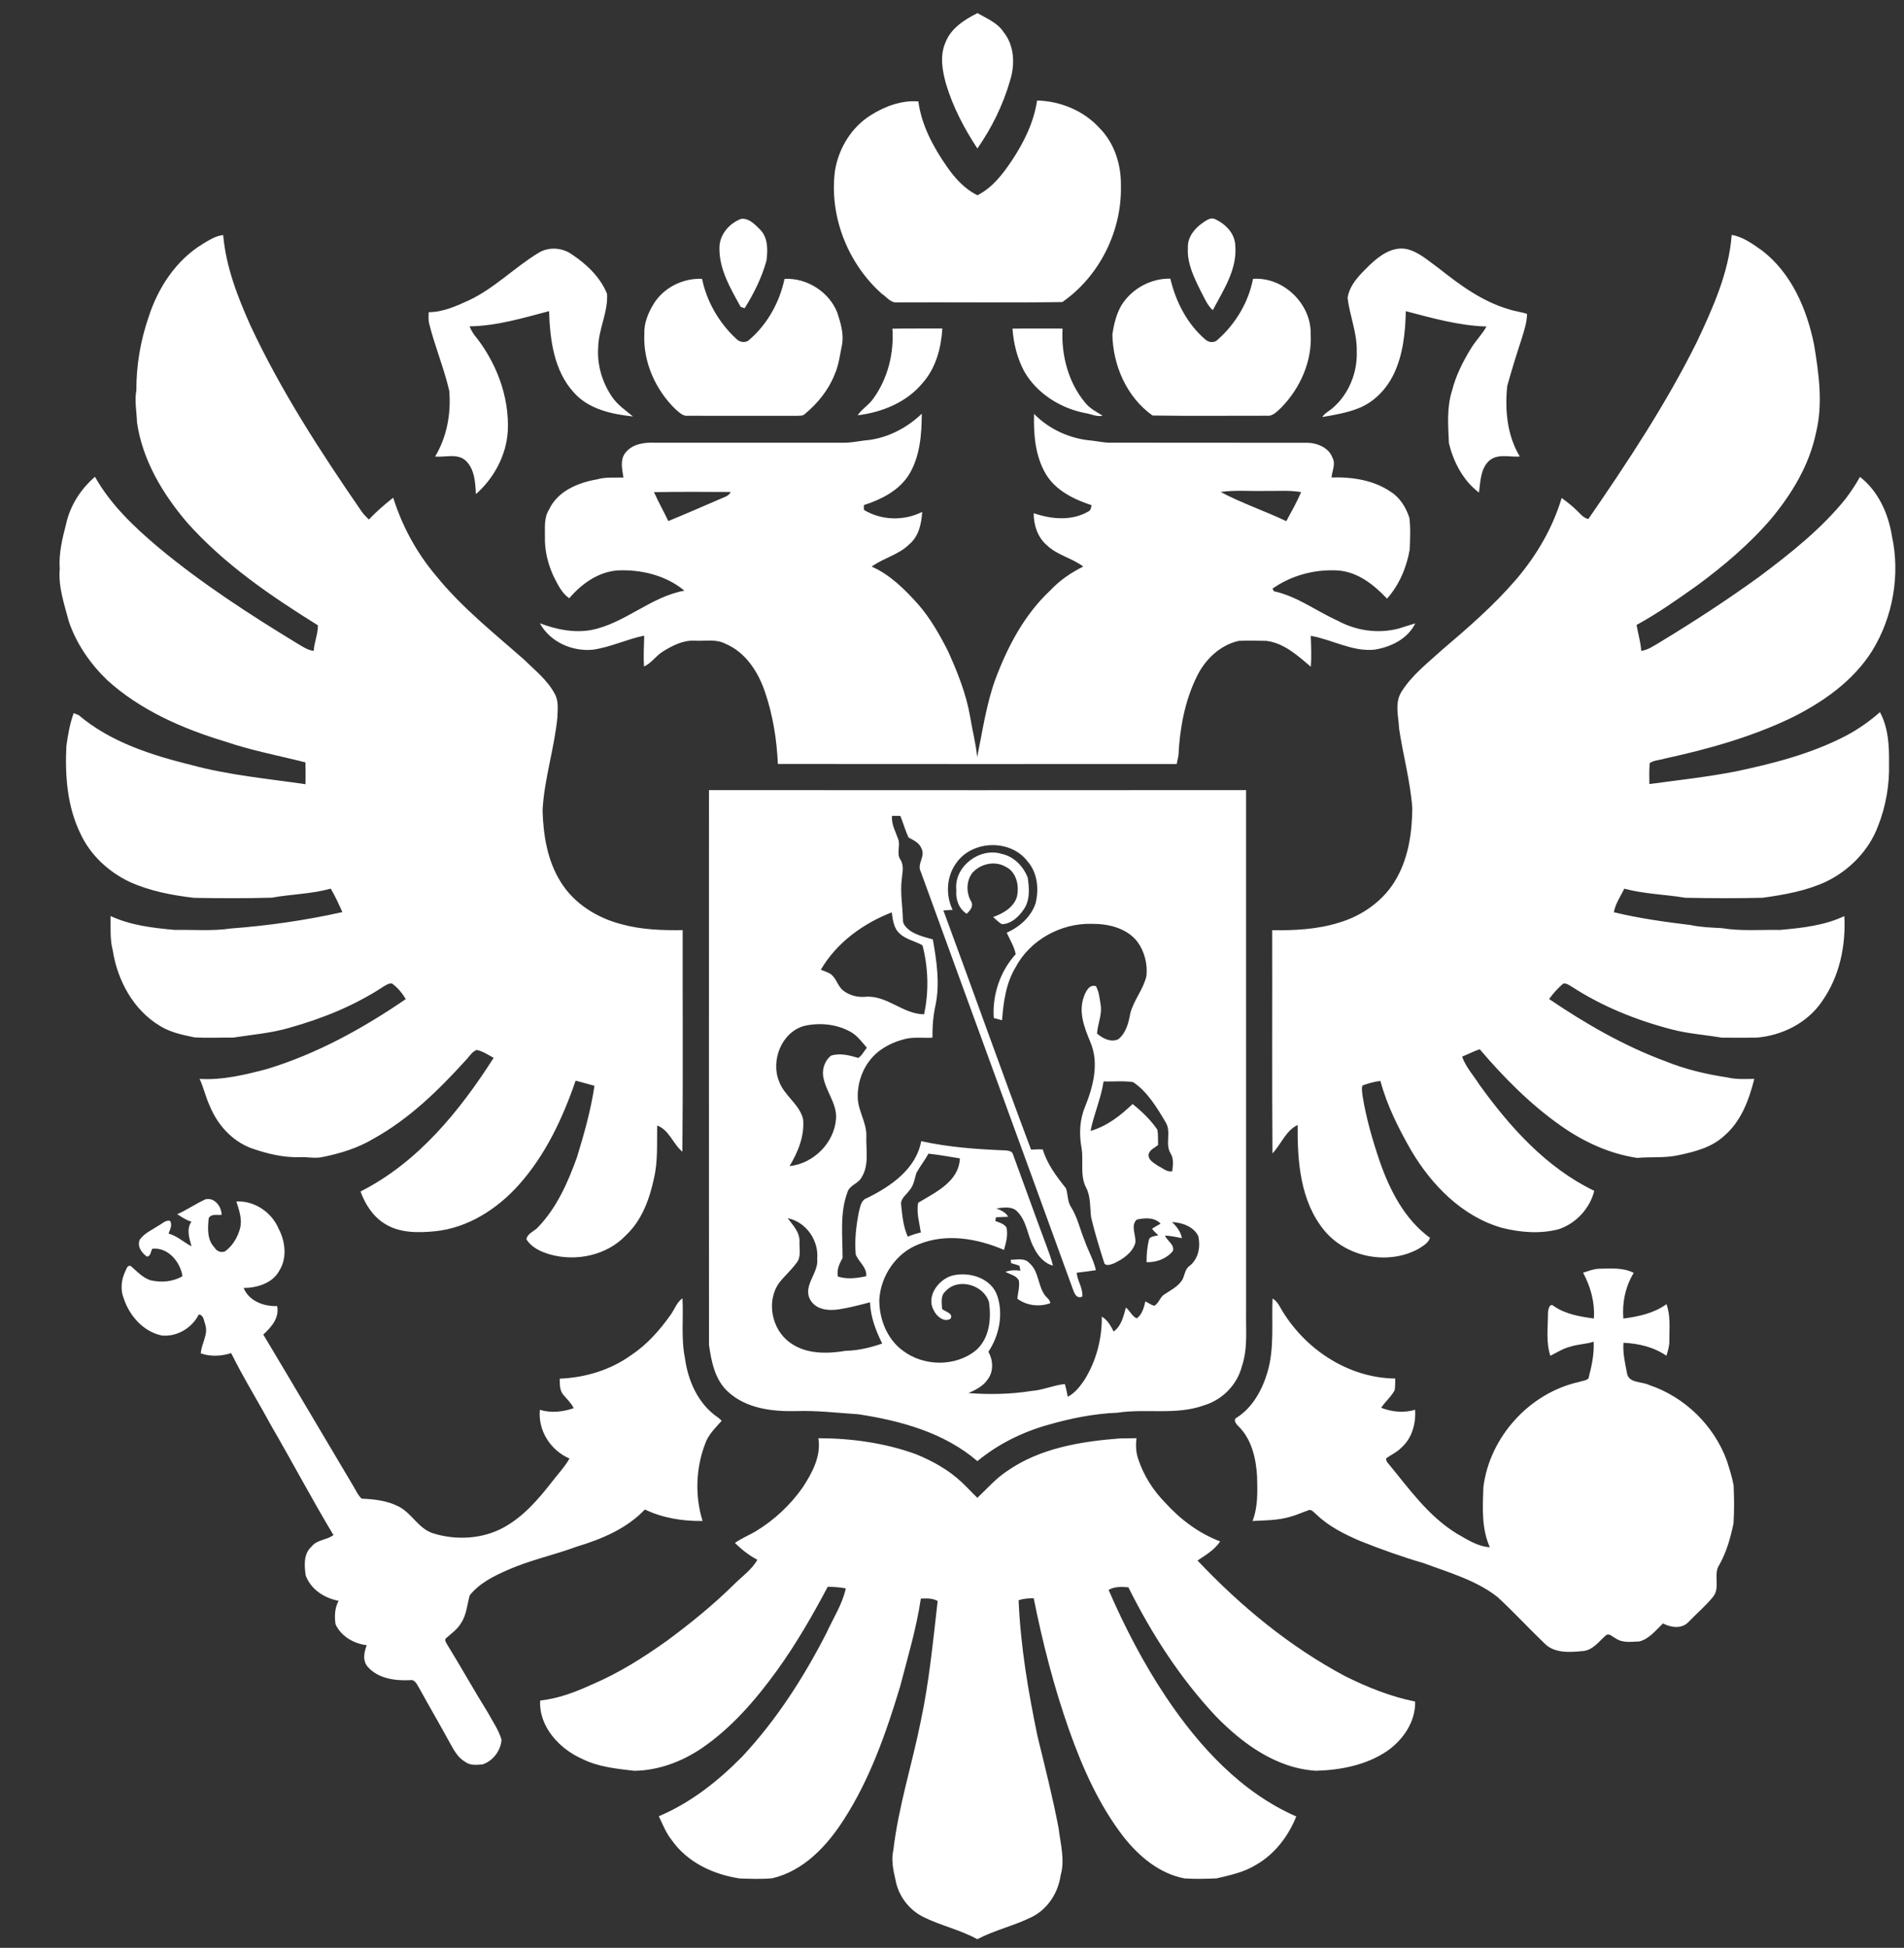 <?xml version="1.0" encoding="UTF-8"?> <svg xmlns="http://www.w3.org/2000/svg" width="220" height="225" viewBox="0 0 220 225" fill="none"><rect x="0" y="0" width="220" height="225" fill="#333333" stroke="none"/> <g clip-path="url(#clip0_412_1455)"> <mask id="mask0_412_1455" style="mask-type:luminance" maskUnits="userSpaceOnUse" x="0" y="0" width="220" height="225"> <path d="M220 0H0V225H220V0Z" fill="white"></path> </mask> <g mask="url(#mask0_412_1455)"> <path fill-rule="evenodd" clip-rule="evenodd" d="M0 0H0.06C0.046 0.014 0.016 0.042 0 0.058V0ZM109.225 4.962C109.837 3.284 111.423 2.282 112.941 1.514C114.011 2.138 115.252 2.614 115.955 3.7C117.227 5.272 117.291 7.478 116.702 9.334C115.895 12.126 114.593 14.774 112.933 17.154C111.409 14.846 110.112 12.364 109.313 9.706C108.886 8.174 108.576 6.48 109.223 4.96L109.225 4.962ZM119.83 11.612C119.462 14.104 118.326 16.414 116.948 18.496C115.891 20.086 114.682 21.676 112.937 22.554C111.453 21.824 110.324 20.572 109.399 19.232C107.833 16.982 106.479 14.468 106.113 11.718C104.172 11.556 102.234 12.286 100.606 13.31C98.379 14.706 96.921 17.108 96.484 19.676C95.782 24.924 97.938 30.415 101.879 33.923C102.458 34.301 102.929 35.031 103.702 34.933C110.05 34.899 116.402 34.983 122.746 34.893C127.053 31.911 129.657 26.635 129.514 21.41C129.556 19.01 128.757 16.506 127.037 14.782C125.223 12.778 122.512 11.68 119.83 11.61V11.612ZM85.621 25.286C86.508 25.146 87.271 25.956 87.852 26.545C88.759 27.499 88.717 28.873 88.566 30.089C88.03 32.051 87.115 33.891 86.039 35.609C85.925 35.567 85.693 35.487 85.579 35.445C84.415 33.333 83.085 31.113 83.128 28.621C83.135 27.107 84.245 25.814 85.621 25.288V25.286ZM138.962 25.742C139.349 25.49 139.793 25.122 140.292 25.268C141.548 25.808 142.691 26.928 142.733 28.373C142.967 31.131 141.355 33.507 140.13 35.835C139.455 35.205 139.119 34.323 138.692 33.527C137.939 32.003 137.146 30.375 137.258 28.629C137.188 27.422 138.021 26.393 138.964 25.74L138.962 25.742ZM200.096 27.139C201.422 27.353 202.529 28.198 203.608 28.945C206.999 31.557 208.767 35.687 209.602 39.775C210.163 43.147 210.663 46.661 209.822 50.035C209.045 53.753 207.025 57.081 204.614 59.969C202.116 62.875 199.177 65.357 196.101 67.627C193.83 69.237 191.547 70.851 189.1 72.189C189.262 73.189 189.575 74.165 189.639 75.185C190.42 75.081 191.064 74.607 191.727 74.227C195.684 71.831 199.563 69.307 203.308 66.595C206.879 63.911 210.433 61.117 213.247 57.619C213.855 56.813 214.426 55.979 214.909 55.087C217.033 56.733 218.179 59.307 218.603 61.905C219.577 66.391 218.736 71.249 216.333 75.161C214.132 78.675 210.623 81.12 206.965 82.931C202.325 85.15 197.338 86.544 192.328 87.63C191.761 87.814 191.121 87.802 190.62 88.146C190.548 88.95 190.566 89.76 190.578 90.566C193.888 90.122 197.218 89.754 200.506 89.12C204.876 88.202 209.264 87.078 213.249 85.01C214.681 84.264 216.006 83.329 217.22 82.263C218.185 84.046 218.299 86.154 218.269 88.142C218.341 90.636 217.907 93.16 216.977 95.48C215.91 98.296 213.639 100.586 210.934 101.872C208.651 102.918 206.156 103.354 203.686 103.7C200.691 103.778 197.693 103.762 194.697 103.7C192.372 103.304 189.971 103.276 187.686 102.65C187.25 103.538 186.655 104.38 186.475 105.372C189.386 106.082 192.354 106.49 195.32 106.85C196.501 107.104 197.703 107.148 198.904 107.204C201.141 107.58 203.422 107.376 205.681 107.418C208.202 107.188 210.784 106.92 213.104 105.82C213.295 109.258 212.544 112.818 210.529 115.662C208.849 118.162 205.901 119.63 202.938 119.86C201.602 119.878 200.262 119.87 198.927 119.86C197.02 119.532 195.076 119.41 193.195 118.916C189.114 117.86 185.143 116.27 181.602 113.966C181.294 113.794 180.974 113.532 180.603 113.63C180.002 114.156 179.456 114.75 178.997 115.4C183.209 118.256 187.656 120.822 192.44 122.59C194.721 123.514 197.134 124.088 199.565 124.45C200.591 124.704 201.654 124.636 202.701 124.622C202.099 127.048 201.165 129.566 199.197 131.226C197.773 132.538 195.849 133.032 194.006 133.424C192.418 133.79 190.78 133.607 189.172 133.752C185.938 133.274 182.918 131.864 180.267 129.982C176.772 127.512 173.742 124.444 170.975 121.198C170.276 121.44 169.621 121.778 168.938 122.054C169.373 123.266 170.262 124.23 170.945 125.304C174.473 130.202 178.683 134.892 184.21 137.555C183.713 139.585 182.095 141.329 180.107 141.987C177.946 142.557 175.639 142.365 173.494 141.815C168.932 140.491 165.43 136.9 163.067 132.912C161.609 130.364 160.261 127.704 159.502 124.86C158.792 124.944 158.101 125.142 157.43 125.386C157.294 125.75 157.4 126.146 157.428 126.522C157.844 129.128 158.581 131.676 159.43 134.174C160.602 137.517 162.298 140.845 165.226 142.981C165.041 143.601 164.403 143.929 163.894 144.261C160.38 146.173 155.616 145.239 153.052 142.175C150.239 138.789 149.9 134.167 149.938 129.948C148.563 130.606 148.032 132.174 147.027 133.234C146.965 124.64 147.019 116.042 146.999 107.446C149.586 107.488 152.203 107.356 154.694 106.582C157.446 105.772 159.965 103.98 161.373 101.448C162.755 98.998 163.165 96.128 163.185 93.356C162.965 90.252 162.114 87.234 161.661 84.162C161.593 82.727 161.11 81.153 161.97 79.853C163.173 77.951 164.995 76.557 166.64 75.053C169.635 72.511 172.617 69.919 175.186 66.931C177.535 64.177 179.404 60.997 180.443 57.521C181.062 57.981 181.683 58.447 182.227 58.997C182.614 59.371 182.97 59.837 183.529 59.953C188.067 53.369 192.496 46.677 196.061 39.507C197.907 35.583 199.76 31.517 200.09 27.141L200.096 27.139ZM23.456 28.155C24.187 27.725 24.924 27.243 25.789 27.151C26.103 30.809 27.447 34.267 28.933 37.591C32.475 45.177 37.055 52.219 41.797 59.099C42.033 59.433 42.33 59.719 42.62 60.011C43.489 59.097 44.44 58.269 45.432 57.489C46.467 60.769 48.133 63.847 50.36 66.477C53.322 70.151 57.044 73.097 60.569 76.207C61.82 77.439 63.264 78.565 64.097 80.146C64.578 80.985 64.426 81.982 64.4 82.904C64.047 86.506 62.876 89.99 62.692 93.61C62.772 96.466 63.242 99.418 64.792 101.882C66.338 104.39 69.008 106.04 71.825 106.762C74.122 107.394 76.509 107.474 78.88 107.44C78.866 115.97 78.93 124.506 78.846 133.034C77.765 132.146 77.312 130.504 75.934 130.012C75.89 132.042 76.035 134.106 75.566 136.103C75.055 138.505 74.158 140.979 72.318 142.693C70.119 145.017 66.56 145.761 63.525 144.895C62.495 144.591 61.406 144.101 60.827 143.149C60.935 142.461 61.746 142.237 62.167 141.755C64.332 139.505 65.619 136.588 66.663 133.686C67.494 130.972 68.273 128.23 68.689 125.42C67.96 125.234 67.243 125.012 66.512 124.828C65.027 129.146 63.04 133.398 59.974 136.834C57.469 139.649 54.063 141.847 50.246 142.227C48.293 142.417 46.145 142.439 44.432 141.341C43.079 140.499 42.194 139.103 41.657 137.631C48.293 134.278 53.111 128.338 57.04 122.194C56.412 121.85 55.797 121.44 55.088 121.276C54.525 121.48 54.227 122.062 53.818 122.468C50.68 125.926 47.274 129.26 43.151 131.536C41.379 132.602 39.376 133.22 37.359 133.632C36.466 133.857 35.551 133.628 34.648 133.664C32.701 133.732 30.789 133.246 28.967 132.606C26.772 131.756 25.106 129.89 24.235 127.736C23.758 126.73 23.536 125.632 23.067 124.624C25.703 124.786 28.296 124.154 30.823 123.492C36.592 121.742 41.929 118.804 46.883 115.41C46.479 114.718 45.954 114.086 45.305 113.61C44.921 113.552 44.601 113.79 44.29 113.974C40.972 116.152 37.253 117.658 33.438 118.722C31.318 119.346 29.105 119.518 26.932 119.854C25.438 119.844 23.94 119.918 22.451 119.826C21.077 119.542 19.665 119.25 18.463 118.492C15.41 116.656 13.587 113.274 13.036 109.83C12.692 108.516 12.794 107.154 12.778 105.812C15.093 106.892 17.664 107.186 20.18 107.416C22.334 107.374 24.509 107.572 26.65 107.252C30.987 106.93 35.311 106.306 39.558 105.358C39.15 104.434 38.725 103.516 38.217 102.644C36.006 103.276 33.675 103.276 31.424 103.69C28.424 103.78 25.42 103.764 22.418 103.712C19.865 103.41 17.298 102.928 14.945 101.852C12.526 100.694 10.435 98.758 9.302 96.31C7.764 93.172 7.497 89.59 7.672 86.15C7.852 84.872 8.07 83.591 8.515 82.375C8.657 82.434 8.945 82.546 9.088 82.602C12.792 85.744 17.55 87.24 22.19 88.388C26.48 89.544 30.923 89.946 35.301 90.586C35.321 89.744 35.299 88.902 35.293 88.064C32.199 87.278 29.051 86.694 26.023 85.658C21.095 84.17 16.219 82.046 12.372 78.549C10.425 76.665 8.819 74.361 7.954 71.781C7.431 69.801 6.725 67.815 6.903 65.735C6.773 63.947 7.201 62.201 7.648 60.489C8.114 58.381 9.344 56.475 10.974 55.073C12.772 58.279 15.472 60.835 18.249 63.185C23.304 67.401 28.843 70.979 34.456 74.395C35.022 74.721 35.577 75.119 36.25 75.179C36.304 74.181 36.751 73.229 36.729 72.231C31.284 68.839 25.897 65.173 21.611 60.349C18.792 57.047 16.465 53.149 15.83 48.797C15.796 47.553 15.524 46.313 15.758 45.073C15.742 42.207 16.235 39.349 17.166 36.639C18.253 33.241 20.352 30.027 23.458 28.159L23.456 28.155ZM62.197 29.223C59.431 30.911 57.131 33.303 54.175 34.693C52.707 35.367 51.173 36.057 49.531 36.063C49.525 36.471 49.491 36.885 49.565 37.289C50.216 39.939 51.285 42.465 51.906 45.123C52.136 47.747 51.642 50.463 50.276 52.737C51.457 52.849 52.903 52.317 53.862 53.255C54.848 54.245 54.922 55.763 54.99 57.077C57.076 55.247 58.5 52.597 58.674 49.809C58.871 45.773 57.311 41.759 54.779 38.653C54.567 38.351 54.395 38.033 54.257 37.697C57.393 37.653 60.433 36.731 63.443 35.941C63.545 39.217 63.991 42.803 66.296 45.331C68.008 47.273 70.674 47.841 73.135 48.107C72.298 47.405 71.363 46.787 70.74 45.867C69.578 44.191 68.968 42.119 69.122 40.079C69.17 37.991 70.273 36.035 70.143 33.941C69.368 32.017 67.77 30.505 66.064 29.373C64.942 28.587 63.362 28.477 62.195 29.229L62.197 29.223ZM158.273 30.599C157.194 31.669 155.96 32.815 155.71 34.389C155.944 36.471 156.823 38.457 156.767 40.577C156.861 43.045 155.838 45.571 153.935 47.175C153.549 47.503 153.062 47.723 152.792 48.171C154.244 47.919 155.714 47.679 157.085 47.113C158.836 46.385 160.209 44.925 161.032 43.237C162.124 40.971 162.376 38.427 162.438 35.945C165.5 36.747 168.58 37.621 171.762 37.717C171.241 38.639 170.48 39.387 169.94 40.291C169.016 41.805 168.207 43.409 167.775 45.133C167.152 47.083 167.326 49.169 167.416 51.181C167.939 53.365 169.067 55.531 170.891 56.895C171.055 55.657 171.057 54.217 172.008 53.277C172.978 52.345 174.417 52.819 175.609 52.735C174.135 50.295 173.875 47.375 174.151 44.599C174.658 42.763 175.228 40.949 175.819 39.139C176.106 38.197 176.43 37.255 176.444 36.259C175.761 36.027 175.036 35.961 174.355 35.727C171.291 34.845 168.686 32.923 166.223 30.971C165.06 30.151 163.964 29.101 162.538 28.769C160.878 28.441 159.406 29.522 158.275 30.601L158.273 30.599ZM75.518 35.115C76.671 33.225 78.918 32.107 81.119 32.207C81.658 34.823 83.065 37.267 85.02 39.087C85.426 39.557 86.169 39.687 86.628 39.207C88.697 37.411 90.088 34.879 90.649 32.213C93.222 32.079 95.786 33.699 96.739 36.093C97.125 37.279 97.516 38.533 97.298 39.793C97.051 40.981 96.917 42.205 96.412 43.321C95.701 45.089 94.47 46.603 93.01 47.811C92.754 48.085 92.345 48.001 92.011 48.031C87.846 48.021 83.676 48.037 79.511 48.027C78.904 48.105 78.476 47.623 78.055 47.275C75.742 45.031 74.302 41.825 74.448 38.583C74.4 37.349 74.883 36.155 75.518 35.119V35.115ZM144.778 32.211C148.276 31.955 151.518 35.097 151.444 38.573C151.624 41.707 150.245 44.819 148.076 47.049C147.589 47.497 147.089 48.109 146.354 48.021C141.96 48.011 137.563 48.065 133.173 47.997C130.187 45.879 128.591 42.209 128.531 38.613C128.705 37.467 128.98 36.305 129.562 35.289C130.75 33.361 132.959 32.141 135.23 32.185C135.852 34.839 137.164 37.407 139.253 39.199C139.647 39.587 140.34 39.645 140.727 39.213C142.771 37.401 144.267 34.903 144.778 32.215V32.211ZM103.115 37.965C105.037 37.933 106.962 37.959 108.884 37.947C108.75 40.187 108.137 42.513 106.613 44.229C104.773 46.469 101.927 47.627 99.102 47.971C99.594 47.227 100.413 46.773 100.914 46.031C102.584 43.721 103.315 40.793 103.115 37.963V37.965ZM116.99 37.957C118.917 37.943 120.847 37.949 122.774 37.955C122.604 40.983 123.423 44.175 125.399 46.527C125.928 47.187 126.695 47.575 127.402 48.013C126.719 48.183 126.058 47.809 125.389 47.715C122.508 47.153 119.794 45.447 118.326 42.867C117.529 41.355 117.107 39.655 116.99 37.957ZM100.469 50.821C99.388 50.903 98.323 51.183 97.231 51.137C90.082 51.149 82.929 51.139 75.78 51.141C74.551 51.081 73.117 51.235 72.296 52.261C71.603 53.085 71.891 54.199 72.037 55.159C71.012 55.197 69.971 55.081 68.974 55.375C66.793 55.749 64.42 56.735 63.439 58.865C62.84 59.801 62.978 60.941 62.964 61.997C62.92 63.585 63.308 65.171 63.981 66.603C64.452 67.515 64.9 68.503 65.772 69.107C67.169 67.469 69.078 66.085 71.284 65.895C74.032 65.751 76.936 66.445 79.082 68.229C75.173 68.927 72.208 72.013 68.315 72.773C66.3 73.135 64.264 72.711 62.379 71.993C63.559 74.165 66.148 75.301 68.559 75.041C70.578 74.739 72.444 73.831 74.438 73.423C74.396 74.609 74.346 75.795 74.408 76.983C75.288 76.613 75.796 75.731 76.607 75.251C77.701 74.567 78.942 73.931 80.27 74.009C81.441 74.073 82.695 73.787 83.788 74.347C86.137 75.313 87.605 77.609 88.39 79.927C89.303 82.602 89.756 85.428 89.88 88.246C105.242 88.264 120.603 88.256 135.965 88.25C136.033 87.924 136.099 87.598 136.165 87.272C136.317 84.132 136.902 80.939 138.31 78.099C139.263 76.161 140.979 74.511 143.128 74.029C144.189 73.979 145.256 74.011 146.324 74.027C148.38 74.285 149.948 75.735 151.462 77.015C151.55 75.827 151.496 74.635 151.454 73.447C153.927 73.871 156.236 75.299 158.812 75.043C160.702 74.749 162.652 73.805 163.526 72.013C162.883 72.189 162.254 72.417 161.615 72.603C159.256 73.227 156.697 72.861 154.562 71.697C152.095 70.585 149.88 68.879 147.195 68.295C147.155 68.221 147.073 68.069 147.033 67.993C149.213 66.459 151.929 65.735 154.584 65.895C156.875 66.049 158.749 67.543 160.265 69.147C161.681 67.571 162.524 65.541 162.889 63.473C162.927 62.253 163.003 61.021 162.847 59.807C162.462 58.637 161.781 57.501 160.726 56.829C158.737 55.449 156.22 55.081 153.851 55.153C153.915 54.411 154.354 53.621 153.975 52.899C153.535 51.655 152.079 51.109 150.851 51.147C143.36 51.127 135.87 51.155 128.379 51.133C127.628 51.157 126.895 50.979 126.158 50.895C123.665 50.695 121.232 49.603 119.482 47.807C119.414 50.183 119.612 52.703 120.859 54.787C122.009 56.681 124.1 57.691 126.134 58.357C126.052 58.613 126.054 58.965 125.756 59.079C123.823 60.205 121.478 59.981 119.442 59.281C119.43 60.639 119.89 62.055 120.94 62.961C122.137 64.127 123.851 64.449 125.167 65.443C123.759 66.143 122.441 67.039 121.366 68.189C118.334 71.017 116.378 74.775 114.956 78.613C113.945 81.48 113.518 84.494 112.909 87.458C112.757 85.882 112.347 84.35 112.096 82.792C111.636 80.135 110.628 77.617 109.519 75.173C108.552 73.285 107.5 71.419 106.097 69.813C104.551 68.091 102.871 66.397 100.72 65.449C102.092 64.449 103.856 64.087 105.075 62.859C106.165 61.951 106.473 60.477 106.555 59.129C104.459 60.189 101.843 60.127 99.827 58.903C99.825 58.763 99.817 58.487 99.815 58.347C101.863 57.679 103.966 56.631 105.099 54.709C106.317 52.637 106.497 50.137 106.507 47.787C104.857 49.373 102.75 50.493 100.471 50.819L100.469 50.821ZM141.033 56.827C143.476 58.121 146.123 59.015 148.629 60.199C149.227 59.097 149.84 58.001 150.341 56.847C149.017 56.605 147.671 56.737 146.338 56.707C144.57 56.759 142.787 56.583 141.033 56.827ZM75.568 56.851C76.077 57.983 76.685 59.069 77.22 60.189C79.197 59.377 81.159 58.521 83.124 57.675C83.588 57.451 84.189 57.347 84.429 56.829C81.475 56.821 78.518 56.787 75.566 56.851H75.568ZM81.92 91.266C102.606 91.278 123.294 91.284 143.981 91.266C143.983 111.302 143.981 131.34 143.983 151.379C143.933 153.535 144.203 155.741 143.494 157.825C142.951 159.959 141.235 161.701 139.129 162.329C135.91 163.499 132.442 162.681 129.13 163.183C126.424 163.291 123.757 163.821 121.162 164.569C118.172 165.399 115.326 166.797 112.937 168.779C109.108 165.487 104.072 164.105 99.176 163.363C96.783 163.207 94.394 162.915 91.991 162.997C89.243 163.065 86.201 162.703 84.103 160.749C82.599 159.369 82.196 157.275 81.922 155.349C81.91 133.988 81.918 112.626 81.92 91.264V91.266ZM103.069 94.246C102.979 95.198 103.469 96.038 103.774 96.906C104.072 97.68 103.551 98.574 104.036 99.298C104.491 99.982 104.256 100.824 104.192 101.582C104.002 103.134 104.292 104.68 104.328 106.23C104.294 106.81 104.787 107.216 105.201 107.542C105.987 108.034 106.898 108.276 107.787 108.51C108.223 111.004 108.62 113.576 108.099 116.092C107.823 117.33 107.727 118.596 107.741 119.866C106.583 119.93 105.39 119.722 104.27 120.102C103.251 120.376 102.286 120.848 101.459 121.504C99.915 122.754 99.068 124.766 99.108 126.732C99.122 128.284 100.135 129.64 100.105 131.196C100.037 132.798 100.458 134.569 99.548 136.008C99.18 136.738 98.165 136.884 97.926 137.702C97.007 140.135 97.37 142.787 97.356 145.325C96.977 145.977 96.663 146.679 96.813 147.457C97.902 147.799 99 147.651 100.091 147.417C100.185 146.389 99.214 145.771 98.878 144.913C98.727 143.279 98.918 141.641 99.23 140.037C99.4 139.417 99.474 138.605 100.193 138.383C102.931 137.036 105.852 135.031 106.441 131.818C109.635 132.52 112.915 132.76 116.179 132.884C116.524 132.916 116.982 132.966 117.063 133.386C118.338 136.85 119.58 140.329 120.871 143.789C121.164 144.581 121.474 145.367 121.662 146.195C120.623 145.913 119.888 145.025 119.446 144.089C118.731 142.775 118.661 141.117 117.595 140.005C116.98 139.286 115.959 139.489 115.134 139.585C115.653 139.805 116.206 140.023 116.49 140.553C116.019 140.573 115.553 140.585 115.084 140.607C115.064 140.715 115.026 140.931 115.006 141.041C115.471 141.213 115.995 141.347 116.292 141.785C116.496 142.657 116.241 143.537 116.007 144.377C112.945 143.065 109.371 142.429 106.193 143.715C103.563 144.691 101.757 147.365 101.601 150.131C101.581 152.345 102.48 154.655 104.298 155.999C106.709 157.853 110.422 157.909 112.787 155.959C114.345 154.573 114.549 152.343 114.273 150.399C113.644 148.399 110.69 147.539 109.237 149.169C108.644 149.687 108.826 150.509 108.852 151.201C109.215 151.535 110.164 151.665 109.843 152.317C109.118 152.807 108.211 152.051 107.903 151.383C106.976 149.773 108.406 147.811 110.008 147.351C111.978 146.843 114.567 147.623 115.246 149.717C115.947 151.851 115.443 154.295 114.207 156.139C114.748 157.101 114.83 158.403 114.139 159.313C113.626 160.113 112.747 160.535 111.91 160.917C114.329 161.097 116.774 161.057 119.169 160.673C120.493 160.579 121.722 160.009 123.034 159.869C123.18 160.353 123.286 160.847 123.377 161.347C124.184 160.919 124.764 160.189 125.271 159.449C126.649 157.265 127.344 154.663 127.308 152.085C127.972 152.465 128.337 153.149 128.679 153.805C129.584 153.161 129.811 152.035 130.093 151.039C130.558 151.393 130.808 152.065 131.349 152.287C131.968 151.837 132.182 151.033 132.346 150.323C132.678 150.489 132.989 150.719 133.351 150.833C133.89 150.587 134.014 149.859 134.511 149.535C135.254 149.047 136.095 148.629 136.597 147.861C136.904 147.321 136.894 146.603 137.452 146.225C138.488 145.405 138.738 144.001 138.45 142.771C137.897 141.663 136.587 141.225 135.426 141.163C135.957 141.675 136.435 142.273 136.563 143.025C135.918 142.883 135.268 142.757 134.609 142.717C134.839 143.329 135.786 143.801 135.512 144.519C134.777 145.407 133.618 145.831 132.482 145.799C132.472 144.903 132.554 144.007 132.771 143.137C132.981 142.763 133.475 142.811 133.832 142.679C133.573 142.447 133.311 142.215 133.117 141.927C133.435 141.721 133.772 141.537 134.106 141.349C133.401 140.589 132.262 140.667 131.339 140.881C130.582 141.623 131.331 142.725 131.172 143.619C130.802 144.739 129.745 145.443 128.725 145.927C128.391 146.039 127.902 146.281 127.618 145.965C127.055 144.205 126.507 142.435 126.078 140.637C125.932 139.499 126.044 138.305 125.525 137.24C124.75 135.826 125.219 134.163 124.973 132.634C124.68 131.048 124.734 129.382 125.359 127.88C126.312 125.534 127.035 122.79 125.98 120.358C125.299 118.724 124.588 116.9 125.235 115.136C125.445 114.548 125.864 113.658 126.637 113.918C126.981 114.56 127.057 115.29 127.163 116C127.386 117.15 126.835 118.246 126.757 119.382C127.412 119.958 128.343 120.436 129.206 120.052C130.101 119.344 130.404 118.164 130.592 117.092C130.978 115.544 132.112 114.296 132.468 112.732C132.612 111.35 132.242 109.902 131.419 108.778C130.195 107.202 128.071 106.698 126.164 106.714C122.604 106.612 119.031 108.562 117.351 111.724C116.233 113.574 115.945 115.738 115.783 117.848C115.461 117.766 115.142 117.678 114.826 117.592C114.646 114.93 115.557 112.192 117.361 110.22C117.191 109.334 116.69 108.556 116.324 107.742C117.819 107.06 119.161 105.902 119.67 104.294C120.056 102.668 119.874 100.806 118.735 99.506C116.794 96.924 112.401 97.022 110.532 99.636C109.365 101.184 109.229 103.374 110.074 105.098C109.715 105.116 109.359 105.136 109.004 105.162C112.407 114.362 115.685 123.612 119.133 132.794C119.582 132.78 120.032 132.744 120.487 132.774C120.996 134.469 122.075 135.893 123.164 137.257C123.411 137.939 123.321 138.733 123.723 139.375C124.49 140.573 124.78 141.985 125.319 143.287C125.714 144.447 126.36 145.517 126.629 146.723C125.888 146.827 125.149 146.933 124.408 147.017C124.486 147.973 125.151 148.799 125.057 149.775C124.328 150.069 124.121 149.321 123.925 148.801C118.1 132.76 112.222 116.738 106.395 100.7C105.918 99.806 106.946 98.928 106.485 98.036C106.239 97.354 105.562 97.06 104.977 96.738C104.599 95.934 104.368 95.068 104.034 94.246C103.716 94.238 103.395 94.236 103.079 94.238L103.069 94.246ZM94.844 112.016C95.225 112.166 95.617 112.294 95.972 112.506C96.627 112.982 96.779 113.866 97.386 114.388C98.107 114.964 99.038 115.22 99.955 115.144C102.466 114.912 104.3 117.144 106.773 117.164C107.342 114.554 107.26 111.764 106.591 109.194C105.726 108.698 104.675 108.532 103.936 107.82C103.255 107.208 103.163 106.236 103.039 105.388C99.719 106.676 96.655 108.902 94.844 112.016ZM90.022 124.926C90.625 126.572 92.365 127.536 92.794 129.26C92.978 131.2 92.215 133.07 91.228 134.698C94.009 134.412 96.416 131.996 96.603 129.198C96.713 127.396 95.321 125.964 95.103 124.228C95.009 123.376 95.345 122.48 96.018 121.942C97.059 121.606 98.163 121.902 99.176 122.204C99.604 121.912 99.841 121.418 100.161 121.022C99.584 120.368 99.064 119.62 98.285 119.192C96.695 118.3 94.754 118.106 92.99 118.488C90.331 119.168 89.017 122.49 90.024 124.926H90.022ZM127.516 124.914C127.223 126.874 126.392 128.694 126.01 130.63C127.902 130.098 129.47 128.86 130.866 127.528C131.941 128.382 132.939 129.346 133.72 130.478C133.842 131.06 133.788 131.666 133.81 132.26C133.441 132.576 132.887 132.782 132.732 133.28C132.586 133.99 133.371 134.356 133.854 134.7C134.361 134.935 134.855 135.433 135.454 135.289C135.524 134.61 135.646 133.859 135.268 133.246C134.575 132.162 135.38 130.744 134.689 129.644C133.678 127.938 132.602 126.128 130.932 124.998C129.809 124.822 128.649 124.958 127.514 124.914H127.516ZM107.28 133.26C106.862 134.032 106.303 134.721 105.884 135.491C105.674 136.184 105.582 136.955 105.069 137.515C104.705 138.037 104.012 138.47 104.126 139.193C104.252 140.427 104.378 141.697 104.887 142.849C105.378 142.647 105.884 142.483 106.401 142.361C106.231 141.231 105.874 140.087 106.085 138.937C108.079 137.735 110.807 136.49 110.909 133.807C109.701 133.607 108.496 133.398 107.282 133.258L107.28 133.26ZM91.016 140.719C91.616 141.523 92.423 142.335 92.379 143.415C92.337 144.245 92.616 145.235 92.003 145.919C91.41 146.733 90.639 147.395 90.024 148.189C88.504 150.317 89.169 153.573 91.268 155.079C93.112 156.435 95.549 156.399 97.71 156.035C99.156 156.005 100.572 155.667 101.935 155.195C101.194 153.707 100.588 152.111 100.528 150.429C99.354 150.737 98.177 151.051 96.975 151.239C95.736 151.441 94.214 151.303 93.575 150.053C92.784 148.447 94.616 147.037 94.426 145.407C94.62 143.285 93.14 141.141 91.017 140.717L91.016 140.719ZM110.5 102.826C110.402 103.876 110.777 104.958 111.688 105.55C112.082 105.208 112.535 104.656 112.206 104.118C111.62 103.098 111.634 101.728 112.379 100.792C113.318 99.772 114.954 99.396 116.185 100.114C117.485 100.72 117.811 102.4 117.479 103.676C117.049 104.866 115.887 105.526 114.754 105.926C115.082 106.202 115.374 106.536 115.753 106.75C116.792 106.752 117.669 105.936 118.234 105.126C119.039 104.05 118.939 102.614 118.745 101.358C118.228 100.056 117.143 98.922 115.731 98.63C113.188 97.84 110.19 100.124 110.5 102.822V102.826ZM20.476 140.253C21.003 140.581 21.515 140.951 22.122 141.115C21.513 141.969 21.872 143.047 22.132 143.961C21.225 143.505 20.482 142.759 19.475 142.495C19.635 142.021 19.951 141.507 19.647 141.019C19.13 140.907 18.754 141.345 18.335 141.561C17.58 142.069 16.683 142.433 16.145 143.201C15.822 143.997 16.359 144.693 16.97 145.151C17.434 145.123 17.398 144.545 17.6 144.245C19.405 144.043 20.834 145.759 21.085 147.415C19.983 148.065 18.64 148.171 17.408 147.891C16.483 147.599 15.828 146.861 15.119 146.245C14.699 146.083 14.623 146.593 14.47 146.863C14.02 147.809 13.892 148.935 14.278 149.929C14.933 151.963 16.547 153.825 18.708 154.269C20.45 154.433 22.196 153.401 22.965 151.839C23.548 151.897 23.552 152.559 23.71 152.989C24.101 154.147 23.264 155.195 23.201 156.331C24.331 156.727 25.582 156.657 26.712 156.301C28.126 159.159 29.814 161.873 31.332 164.677C33.771 168.867 36.032 173.163 38.529 177.317C37.788 177.897 36.622 177.833 35.998 178.649C35.05 179.489 35.163 180.853 35.323 181.987C35.924 183.605 37.474 184.597 39.12 184.911C38.675 185.751 38.631 186.713 38.775 187.637C39.43 189.027 40.884 189.858 42.378 190.043C42.055 190.873 41.857 191.86 42.534 192.583C43.723 193.898 45.668 194.16 47.356 194.078C47.979 193.956 48.197 194.63 48.465 195.044C49.649 197.192 50.887 199.316 52.062 201.47C52.493 202.244 52.951 203.068 53.758 203.516C54.325 203.962 55.088 203.858 55.761 203.81C56.972 203.406 57.859 202.216 57.95 200.962C57.625 199.836 56.938 198.866 56.382 197.844C54.763 195.238 53.27 192.554 51.658 189.941C51.547 189.735 51.295 189.406 51.559 189.214C52.182 188.671 52.883 188.177 53.298 187.443C53.918 186.495 53.973 185.337 54.277 184.275C55.396 182.875 57.042 182.057 58.652 181.355C61.234 180.205 64.015 179.627 66.657 178.649C69.524 177.787 72.416 176.573 74.513 174.365C76.593 175.353 78.888 175.725 81.179 175.689C80.286 172.823 80.396 169.621 81.461 166.817C81.818 165.733 82.655 164.945 83.388 164.115C83.246 163.969 83.093 163.833 82.931 163.715C80.68 162.187 79.487 159.497 79.142 156.867C78.678 154.593 78.988 152.265 78.856 149.967C78.197 150.435 77.947 151.235 77.494 151.869C76.235 153.647 74.769 155.317 72.937 156.525C70.546 158.257 67.606 159.137 64.67 159.251C64.694 159.871 64.642 160.561 65.059 161.079C65.485 161.595 65.994 162.051 66.292 162.661C65.031 163.089 63.673 163.251 62.381 162.847C62.147 165.245 63.609 167.531 65.799 168.475C65.271 169.427 64.51 170.217 63.849 171.077C62.259 173.121 60.539 175.145 58.238 176.417C55.745 177.799 52.673 177.951 49.983 177.097C48.355 176.549 47.59 174.823 46.113 174.047C44.787 173.345 43.265 173.171 41.789 173.113C41.312 172.665 41.07 172.037 40.728 171.497C37.285 165.721 33.877 159.919 30.423 154.155C31.35 153.299 32.299 152.237 32.023 150.865C30.497 150.933 28.757 150.279 28.152 148.777C29.706 148.765 31.502 148.227 32.277 146.771C33.2 145.307 32.968 143.379 32.185 141.909C31.378 140.017 29.383 138.669 27.307 138.785C27.623 139.761 27.987 140.785 27.757 141.825C27.481 142.883 26.902 143.899 25.999 144.547C25.51 144.741 25.034 144.519 24.771 144.087C23.906 143.179 24 141.851 24.117 140.699C24.443 140.173 25.096 140.381 25.607 140.329C25.609 139.377 24.786 138.287 23.746 138.533C22.623 139.039 21.605 139.759 20.472 140.259L20.476 140.253ZM116.778 145.519C116.796 145.617 116.826 145.813 116.84 145.913C117.159 146.001 117.481 146.085 117.79 146.217C117.818 146.357 117.874 146.637 117.904 146.777C117.321 146.693 116.732 146.717 116.173 146.911C116.706 147.225 117.459 147.315 117.731 147.941C117.826 148.635 117.627 149.323 117.547 150.013C118.617 150.819 120.104 150.991 121.356 150.533C121.332 150.123 120.936 149.905 120.723 149.597C119.906 148.477 120.04 146.833 118.935 145.897C118.396 145.273 117.497 145.523 116.776 145.519H116.778ZM182.92 147.013C183.789 148.627 184.296 150.459 184.164 152.301C182.558 152.081 180.898 151.815 179.54 150.869C179.047 150.435 178.875 151.293 178.865 151.645C178.865 153.293 178.609 155.013 179.137 156.609C179.902 156.233 180.623 155.747 181.466 155.549C182.335 155.265 183.269 155.271 184.14 154.981C184.222 156.421 183.895 157.847 183.541 159.229C183.247 159.501 182.798 159.497 182.44 159.635C176.72 160.905 172.114 165.995 171.398 171.795C171.315 174.121 171.167 176.541 172.144 178.719C170.741 178.647 169.541 177.837 168.358 177.167C165.043 175.153 162.797 171.939 160.374 169.005C160.213 168.851 160.147 168.663 160.171 168.449C160.754 168.031 161.433 167.737 161.934 167.207C163.159 166.127 163.614 164.429 163.51 162.843C162.216 163.237 160.836 163.101 159.589 162.613C160.065 161.895 160.752 161.335 161.155 160.571C161.217 160.125 161.207 159.677 161.215 159.237C155.702 159.177 150.621 155.743 147.938 151.035C147.718 150.625 147.453 150.223 147.033 149.999C146.922 152.845 147.265 155.753 146.444 158.525C145.845 160.537 144.762 162.529 142.969 163.709C142.393 163.963 142.833 164.519 143.142 164.789C144.642 166.303 145.13 168.483 145.252 170.543C145.29 172.265 145.37 174.057 144.724 175.689C146.19 175.621 147.683 175.625 149.101 175.199C149.864 174.997 150.575 174.647 151.324 174.407C151.67 174.449 151.883 174.775 152.147 174.979C153.561 176.333 155.347 177.219 157.127 177.989C159.558 178.961 162.026 179.839 164.539 180.575C167.453 181.665 170.552 182.523 173.038 184.479C174.898 186.185 176.602 188.055 178.428 189.799C179.54 190.976 181.322 190.873 182.804 190.724C184.036 190.676 184.76 189.573 185.614 188.849C186.012 188.657 186.334 189.096 186.675 189.239C187.47 189.818 188.499 189.633 189.416 189.606C190.576 189.313 191.319 188.301 192.156 187.529C193.065 188.005 194.313 188.183 195.094 187.367C196.029 186.385 197.08 185.509 197.935 184.453C198.82 183.383 197.911 181.859 198.666 180.745C199.497 179.269 199.958 177.615 200.302 175.965C200.396 174.505 200.376 173.035 200.312 171.573C200.136 170.597 199.824 169.651 199.525 168.709C198.045 164.659 194.659 161.359 190.566 159.987C189.699 159.553 188.133 159.803 187.985 158.565C187.76 157.425 187.498 156.277 187.586 155.105C189.338 155.189 191.089 155.595 192.552 156.607C192.719 156.039 192.901 155.467 192.889 154.871C192.875 153.457 193.049 152.001 192.556 150.645C191.103 151.703 189.32 152.077 187.572 152.309C187.42 150.473 187.808 148.611 188.772 147.031C187.518 146.391 186.104 146.533 184.748 146.553C184.116 146.575 183.521 146.829 182.924 147.007L182.92 147.013ZM94.558 166.129C94.9 168.195 93.839 170.151 92.744 171.821C91.316 173.855 89.464 175.581 87.339 176.873C86.544 177.347 85.677 177.685 84.92 178.225C85.687 178.991 86.548 179.661 87.509 180.173C86.858 181.329 85.731 182.103 84.806 183.023C82.413 185.385 79.795 187.509 77.09 189.508C74.362 191.45 71.511 193.26 68.419 194.57C66.514 195.442 64.508 196.21 62.413 196.432C62.253 199.458 64.652 202.024 67.279 203.178C69.152 204.114 71.252 204.308 73.295 204.548C76.061 204.51 78.75 203.504 81.031 201.976C84.519 199.608 87.303 196.368 89.762 192.982C91.979 189.914 93.873 186.629 95.641 183.291C96.34 183.303 97.039 183.343 97.728 183.473C97.338 185.301 96.284 186.893 95.521 188.579C92.884 193.738 89.722 198.672 85.753 202.916C82.975 205.734 79.795 208.25 76.123 209.796C76.573 210.732 76.95 211.72 77.611 212.544C79.409 215.128 82.457 216.542 85.503 216.988C86.738 217.022 87.978 217.076 89.211 216.966C92.872 216.12 95.573 213.204 97.52 210.154C100.54 205.464 102.394 200.144 104 194.836C104.873 191.464 105.89 188.109 106.399 184.657C107.06 184.627 107.745 184.595 108.344 184.935C107.805 189.577 107.37 194.228 106.393 198.806C105.396 203.778 103.824 208.638 103.225 213.682C102.957 214.852 103.213 216.038 103.479 217.182C103.808 218.984 105.013 220.59 106.653 221.414C108.676 222.43 110.937 222.906 112.923 224C114.942 222.942 117.199 222.442 119.233 221.43C121.068 220.514 122.263 218.64 122.551 216.638C123.072 214.824 122.527 212.966 122.313 211.15C121.634 207.606 120.749 204.108 119.892 200.606C118.807 195.408 117.918 190.155 117.697 184.847C118.258 184.653 118.851 184.621 119.44 184.613C120.475 189.77 121.781 194.88 123.533 199.844C125.081 204.208 126.991 208.518 129.843 212.202C131.625 214.456 133.992 216.44 136.886 216.982C138.115 217.056 139.349 217.032 140.58 216.972C142.14 216.604 143.758 216.268 145.14 215.404C147.301 214.164 148.863 212.11 149.778 209.822C143.414 207.034 138.57 201.742 134.761 196.076C132.144 192.16 129.963 187.965 128.093 183.651C128.787 183.247 129.606 183.287 130.379 183.349C133.069 188.742 136.377 193.88 140.52 198.28C143.608 201.44 147.499 204.268 152.063 204.544C154.885 204.462 157.8 203.904 160.193 202.32C162.086 201.04 163.574 198.902 163.514 196.548C160.684 195.982 158.003 194.898 155.429 193.62C149.009 190.207 143.346 185.523 138.37 180.259C139.315 179.619 140.344 179.029 140.983 178.051C138.518 177.119 136.371 175.497 134.613 173.555C133.231 172.145 132.15 170.431 131.525 168.561C131.249 167.777 131.213 166.945 131.321 166.129C130.67 166.141 130.019 166.139 129.37 166.157C124.848 166.505 120.13 167.283 116.332 169.949C115.048 170.795 114.049 171.973 112.933 173.013C112.295 172.415 111.72 171.755 111.073 171.169C109.569 169.759 107.733 168.753 105.838 167.977C102.234 166.669 98.379 166.139 94.558 166.129Z" fill="white"></path> </g> </g> <defs> <clipPath id="clip0_412_1455"> <rect width="220" height="225" fill="white"></rect> </clipPath> </defs> </svg> 